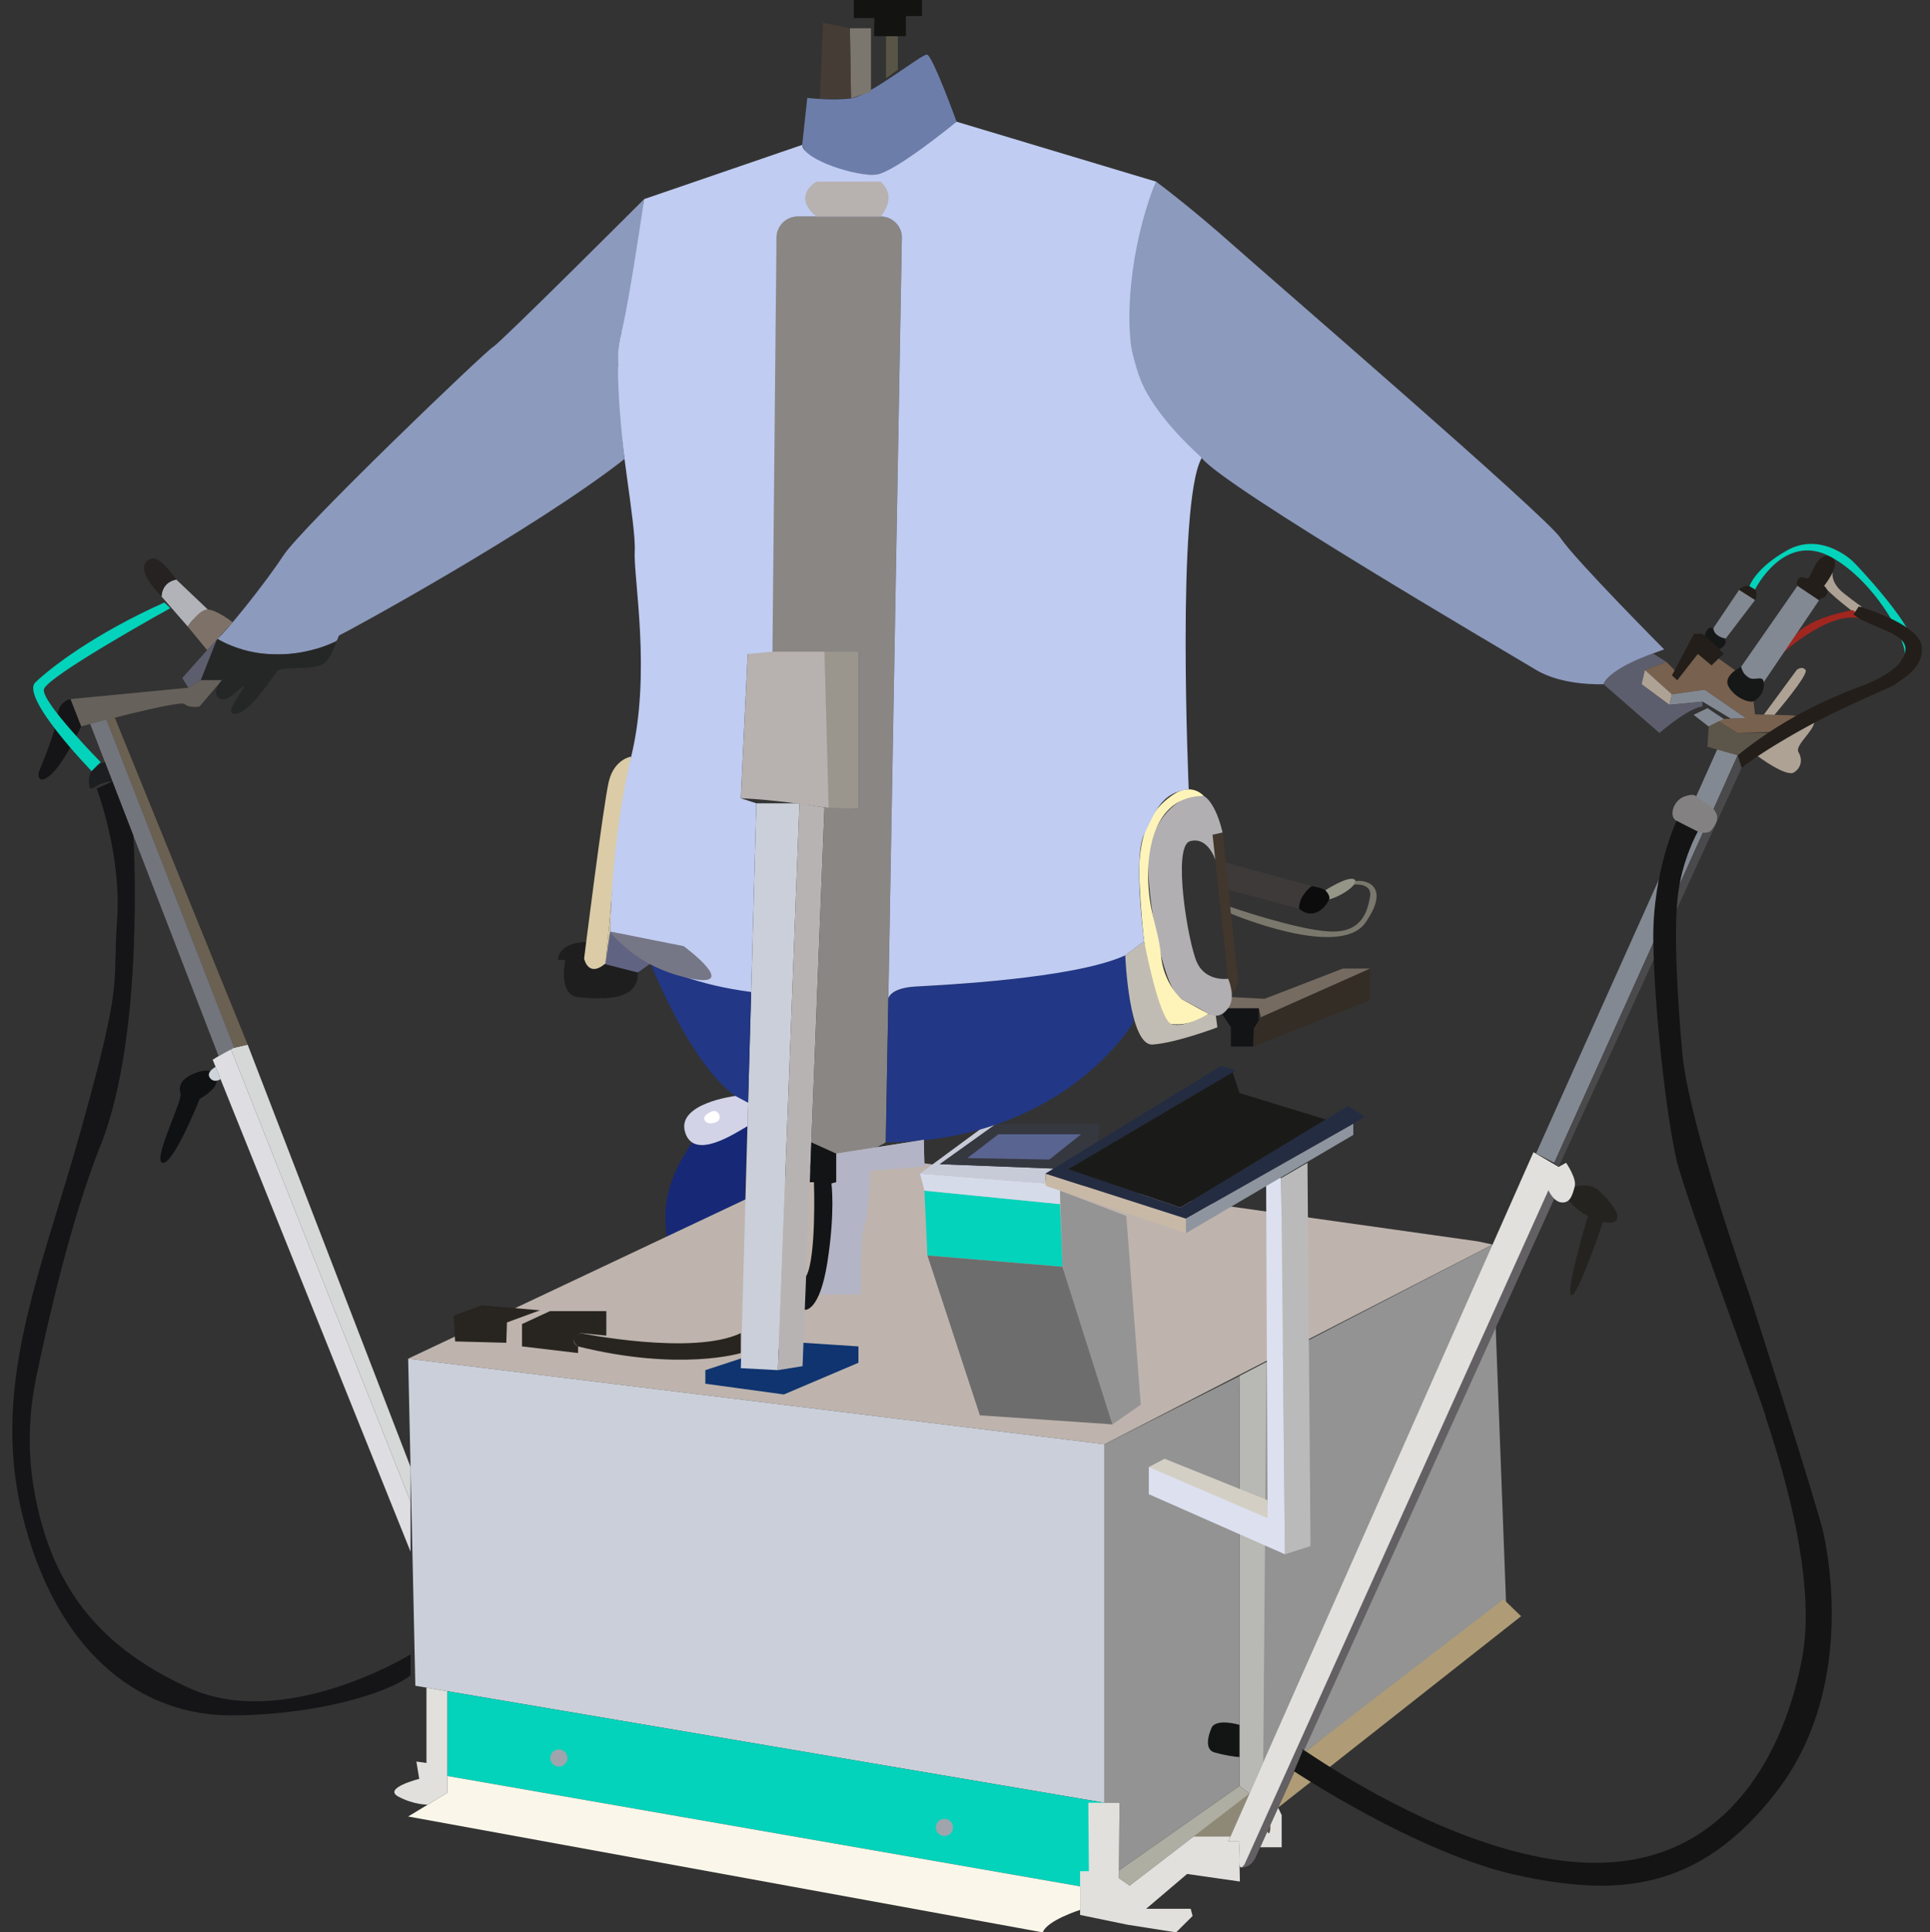 <?xml version="1.0" encoding="utf-8"?>
<!-- Generator: Adobe Illustrator 26.0.3, SVG Export Plug-In . SVG Version: 6.00 Build 0)  -->
<svg version="1.1" xmlns="http://www.w3.org/2000/svg" xmlns:xlink="http://www.w3.org/1999/xlink" x="0px" y="0px"
	 viewBox="0 0 624.44 625.06" style="enable-background:new 0 0 624.44 625.06;" xml:space="preserve">
<rect x="0" y="0" width="624.44" height="625.06" fill="#333333" stroke="none"/>
<style type="text/css">
	.st0{fill:#AEA295;}
	.st1{fill:#231E19;}
	.st2{fill:#A0261F;}
	.st3{fill:#575242;}
	.st4{fill:#A9A297;}
	.st5{fill:#172876;}
	.st6{fill:#BEB4AD;}
	.st7{fill:#929392;}
	.st8{fill:#6C7DAA;}
	.st9{fill:#161717;}
	.st10{fill:#838992;}
	.st11{fill:#78614E;}
	.st12{fill:#03D3BB;}
	.st13{fill:#5C564A;}
	.st14{fill:#AF9C76;}
	.st15{fill:#E1E0DD;}
	.st16{fill:#636064;}
	.st17{fill:#252320;}
	.st18{fill:#4A494B;}
	.st19{fill:#838181;}
	.st20{fill:#131413;}
	.st21{fill:#BABABB;}
	.st22{fill:#B8B8B4;}
	.st23{fill:#CBCFD9;}
	.st24{fill:#9FA4AD;}
	.st25{fill:#AEAEA3;}
	.st26{fill:#131514;}
	.st27{fill:#1A1B19;}
	.st28{fill:#282520;}
	.st29{fill:#0F3470;}
	.st30{fill:#B8B3B3;}
	.st31{fill:#949494;}
	.st32{fill:#6D6D6D;}
	.st33{fill:#D6DBEA;}
	.st34{fill:#C7CBD8;}
	.st35{fill:#363840;}
	.st36{fill:#596491;}
	.st37{fill:#C8B9A7;}
	.st38{fill:#242C42;}
	.st39{fill:#B7B1AF;}
	.st40{fill:#9A958D;}
	.st41{fill:#8A8683;}
	.st42{fill:#223785;}
	.st43{fill:#D2D3E7;}
	.st44{fill:#FFFFFF;}
	.st45{fill:#B3B4C5;}
	.st46{fill:#131416;}
	.st47{fill:#342D26;}
	.st48{fill:#756B60;}
	.st49{fill:#42372C;}
	.st50{fill:#B2AFB2;}
	.st51{fill:#FEF4B9;}
	.st52{fill:#C1BCB3;}
	.st53{fill:#3E3A3A;}
	.st54{fill:#0D0C0C;}
	.st55{fill:#959688;}
	.st56{fill:#7A776C;}
	.st57{fill:#616382;}
	.st58{fill:#1E1E1F;}
	.st59{fill:#DBCCA7;}
	.st60{fill:#D6D8D7;}
	.st61{fill:#DEDEE2;}
	.st62{fill:#6B6152;}
	.st63{fill:#73757C;}
	.st64{fill:#8C9ABD;}
	.st65{fill:#C0CCF1;}
	.st66{fill:#585547;}
	.st67{fill:#131412;}
	.st68{fill:#7C776E;}
	.st69{fill:#463C36;}
	.st70{fill:#DDE0EF;}
	.st71{fill:#D3CFC4;}
	.st72{fill:#8E959F;}
	.st73{fill:#FAF7EA;}
	.st74{fill:#101113;}
	.st75{fill:#CDD5DB;}
	.st76{fill:#1D1E21;}
	.st77{fill:#151517;}
	.st78{fill:#66615B;}
	.st79{fill:#5D5E6D;}
	.st80{fill:#252726;}
	.st81{fill:#B1B3B9;}
	.st82{fill:#7E7268;}
	.st83{fill:#262222;}
	.st84{fill:#8E8976;}
	.st85{fill:#767786;}
	.st86{opacity:0.15;fill:#3E48A6;enable-background:new    ;}
	.st87{fill:#007083;}
	.st88{opacity:0.24;fill:#B2B2B2;}
	.st89{opacity:0.38;fill:#004C59;}
	.st90{opacity:0.24;fill:#FFFFFF;}
	.st91{opacity:0.16;fill:#FFFFFF;}
	.st92{opacity:0.11;fill:#FFFFFF;}
	.st93{fill:none;}
	.st94{fill:#FFE6B3;}
	.st95{fill:#F1C99D;}
	.st96{fill:#258DBB;}
	.st97{fill:#F9D2A6;}
	.st98{fill:#FF3B6A;}
	.st99{opacity:0.3;fill:#FF3B6A;}
	.st100{opacity:0.61;fill:#F71E4D;}
	.st101{fill:#FF4C77;}
	.st102{opacity:0.32;fill:#FFFFFF;}
	.st103{fill:#3E48A6;}
	.st104{fill:#FFBA00;}
	.st105{opacity:0.24;fill:#8D4A85;}
	.st106{fill:#FCEA25;}
	.st107{opacity:0.24;fill:#3E48A6;}
	.st108{opacity:0.15;}
	.st109{opacity:0.06;fill:#3E3E3E;}
	.st110{fill:#0083BD;}
	.st111{opacity:0.2;fill:#3E48A6;}
	.st112{fill:#007AB0;}
	.st113{opacity:0.38;fill:#FFFFFF;}
	.st114{opacity:0.1;fill:#CA3232;}
	.st115{fill:#B65534;}
	.st116{opacity:0.5;}
	.st117{opacity:0.8;}
	.st118{fill:#5F2F16;}
	.st119{opacity:0.4;fill:url(#SVGID_1_);}
	.st120{opacity:0.4;fill:url(#SVGID_00000006708217277659422240000003246624163572320129_);}
	.st121{opacity:0.4;}
	.st122{fill:url(#SVGID_00000140013048959635863160000012723352761719302032_);}
	.st123{fill:url(#SVGID_00000163786743469462987740000000302874750298917518_);}
	.st124{display:none;opacity:0.3;fill:url(#SVGID_00000085967385253365021960000000853531258767312318_);}
	.st125{opacity:0.4;fill:url(#SVGID_00000159461078976029611810000013075810622102213560_);}
	.st126{opacity:0.4;fill:url(#SVGID_00000032630415866725512410000007149821495619144867_);}
	.st127{fill:url(#SVGID_00000043434911296885526520000000293579496162392705_);}
	.st128{fill:url(#SVGID_00000072240946268967255430000009414221876677417357_);}
	.st129{display:none;opacity:0.3;fill:url(#SVGID_00000008133059693451756250000008301527128412772270_);}
	.st130{fill:#C8C6C4;}
	.st131{fill:url(#SVGID_00000176021883533691545140000003043686317904912005_);}
	.st132{opacity:0.4;fill:#7E7F82;}
	.st133{opacity:0.6;fill:#BFC0C1;}
	.st134{fill:url(#SVGID_00000014625986118905224830000003554705377428193427_);}
	.st135{opacity:0.2;fill:#7E7F82;}
	.st136{fill:url(#SVGID_00000034071869632993756180000015959790661879636370_);}
	.st137{fill:#843F24;}
	.st138{display:none;opacity:0.6;fill:#843F24;}
	.st139{fill:#A54E2E;}
	.st140{display:none;fill:#CD5D39;}
	.st141{opacity:0.3;fill:#FF643C;}
	.st142{fill:#666666;}
	.st143{fill:#73656A;}
	.st144{fill:#594F52;}
	.st145{fill:#61555A;}
	.st146{fill:#574C4F;}
	.st147{fill:#665A5E;}
	.st148{fill:#BFBFBF;}
	.st149{fill:#7D6E73;}
	.st150{fill:#52484A;}
	.st151{fill:#E3E3E3;}
	.st152{fill:#544B4E;}
	.st153{opacity:0.41;fill:#FFFFFF;}
	.st154{opacity:0.25;fill:#E3FAFF;}
	.st155{fill:#40659C;}
	.st156{fill:#4E7ABA;}
	.st157{fill:#5892E8;}
	.st158{fill:#4770AD;}
	.st159{opacity:0.49;fill:#E3FAFF;}
	.st160{fill:url(#SVGID_00000079488005633279147890000008205152597419351690_);}
	.st161{fill:#E29F83;}
	.st162{fill:none;stroke:#CC826F;stroke-width:1.357;stroke-miterlimit:10;}
	.st163{opacity:0.54;}
	.st164{fill:#D58A74;}
	.st165{fill:#3A4054;}
	.st166{fill:#FD514D;}
	.st167{opacity:0.36;fill:#D58A74;}
	.st168{opacity:0.5;fill:#D58A74;}
	.st169{fill:#391910;}
	.st170{fill:url(#XMLID_00000037680466657957757220000017920659444371024007_);}
	.st171{opacity:0.79;fill:#FFFFFF;}
	.st172{fill:url(#XMLID_00000155144090083273346050000012991293061777129858_);}
	.st173{fill:#412E26;}
	.st174{fill:#6C332E;}
	.st175{opacity:0.35;fill:#C0B9A2;}
	.st176{opacity:0.2;fill:#FFFFFF;}
	.st177{fill:#4E372D;}
	.st178{opacity:0.14;fill:#412E26;}
	.st179{opacity:0.12;fill:#FFFFFF;}
	.st180{opacity:0.16;}
	.st181{fill:#0ED1B9;}
	.st182{fill:#01BFA0;}
	.st183{fill:#04948A;}
	.st184{fill:#999999;}
	.st185{opacity:0.09;}
	.st186{fill:#3E47A4;}
	.st187{fill:#6E6E6E;}
	.st188{fill:#2A2E8B;}
	.st189{fill:none;stroke:#FFFFFF;stroke-width:2.358;stroke-linecap:round;stroke-miterlimit:10;}
	.st190{fill:none;stroke:#FFFFFF;stroke-width:2.244;stroke-linecap:round;stroke-miterlimit:10;}
	.st191{fill:none;stroke:#C2C2C2;stroke-width:0.351;stroke-miterlimit:10;stroke-dasharray:1.757;}
	.st192{fill:#D7FFFD;}
	.st193{fill:#D0F7FF;}
	.st194{fill:#D0F7FF;stroke:#A0EFFC;stroke-miterlimit:10;}
	.st195{fill:#E24134;}
	.st196{fill:#CCE1F5;}
	.st197{fill:#ADCFE9;}
	.st198{fill:#B2D7F2;}
	.st199{opacity:0.47;fill:#ADCFE9;}
	.st200{fill:#A5F5FF;}
	.st201{fill:#EC6B66;}
	.st202{opacity:0.4;fill:#8CFDEF;}
	.st203{opacity:0.24;fill:#00F7E2;}
</style>
<g id="Layer_1">
	<g>
		<path class="st0" d="M592.94,185.1c0,0-0.79,3.31,3.53,6.75c4.32,3.44,5.8,4.32,5.8,4.32l-1.69,2.52c0,0-8.89-6.67-10.41-9.18
			C588.65,187,592.94,185.1,592.94,185.1z"/>
		<path class="st1" d="M581.55,189.51c0,0-0.61-1.69,0.62-2.53c1.23-0.84,1.85,0.5,2.91,0c1.06-0.5,2.74-8.56,7.11-6.94
			c4.37,1.62-2.02,9.47-2.02,9.47s1.74,1.39,0.78,2.9c-0.95,1.51-1.66,0.68-2.41,1.79L581.55,189.51z"/>
		<path class="st2" d="M577.29,210.83c0,0,16.21-14.68,26.12-10.25l-3.89-3.22c0,0-13.59,2.09-18.51,7.96
			S577.29,210.83,577.29,210.83z"/>
		<circle class="st3" cx="394.45" cy="602.61" r="2.46"/>
		<ellipse class="st3" cx="377.02" cy="621.06" rx="2.5" ry="0.82"/>
		<ellipse class="st3" cx="373.37" cy="610.32" rx="1.15" ry="1.48"/>
		<polygon class="st4" points="365.49,609.96 365.49,622.69 370.83,617.43 		"/>
		<g>
			<path class="st5" d="M237.94,354.5c0,0-23.95,18.9-22.63,40.65c1.32,21.75,3.4,24.93,9.65,27.78s14.71,4.37,14.71,4.37
				l2.37-70.61L237.94,354.5z"/>
			<polygon class="st6" points="273.52,372.69 132.06,439.48 357.37,467.16 482.91,402.58 478.19,401.55 			"/>
			<polygon class="st7" points="401.02,445.1 482.91,402.58 487.26,518.01 404.23,580.17 			"/>
			<path class="st8" d="M261.19,31.66l-1.65,15.22l4.41,8.69l16.95,0.93l8.11,0.86l17.08-12.85l3.41-5.14c0,0-7.81-21.55-9.59-21.71
				c-1.79-0.16-18.39,13.34-24.57,14.16S261.19,31.66,261.19,31.66z"/>
			<path class="st1" d="M562.67,190.82c0,0,1.71-2.27,4.38-0.85c1.69,0.9,1.33,3.4,0.78,4.13
				C567.28,194.83,562.67,190.82,562.67,190.82z"/>
			<polygon class="st1" points="550.8,205.02 548.09,205.02 540.94,218.46 542.67,220.06 549.32,211.55 553.76,215.25 557.7,211.43 
							"/>
			<path class="st9" d="M551.55,205.71c0,0,0.54-3.49,2.79-2.49c2.24,1,6.64,4.3,1.9,6.84L551.55,205.71z"/>
			<path class="st10" d="M554.33,203.22l8.34-12.4l5.16,3.28l-9.48,12.45C558.35,206.56,554.6,206.04,554.33,203.22z"/>
			<polygon class="st10" points="562.67,216.64 581.55,189.51 588.54,194.19 569.58,222.24 			"/>
			<polygon class="st11" points="561.42,216.84 556.06,213.02 553.76,215.25 549.32,211.55 542.67,220.06 540.94,218.46 
				541.82,216.81 539.16,214.11 532.17,216.7 540.94,224.58 551.55,223.1 564.78,232.26 554.95,232.66 562.1,237.09 577.16,236.6 
				585.35,232.66 580.03,231.38 567.83,231.08 567.33,226.83 			"/>
			<path class="st9" d="M563.32,215.71c0,0-6.2,2.84-3.97,6.53c2.22,3.69,6.67,5.17,7.98,4.59s3.74-2.78,3.31-6.16
				C570.21,217.28,565.56,222.78,563.32,215.71z"/>
			<path class="st12" d="M567.83,190.69c0,0,9.21-18.66,24.35-10.65c15.14,8.01,27.2,30.75,23.54,34.04c0,0,4.84,0.91,3.29-6.3
				c-1.55-7.22-17.99-24.75-19.55-26.22c-1.55-1.46-10.96-9.32-21.28-3.52c-10.32,5.8-12.15,11.56-12.15,11.56L567.83,190.69z"/>
			<polygon class="st0" points="532.17,216.7 531.1,221.33 540.12,228.01 540.94,224.58 			"/>
			<path class="st0" d="M570.69,231.15l10.64-14.45c0,0,1.66-1.43,2.84,0c1.18,1.43-10.05,14.53-10.05,14.53L570.69,231.15z"/>
			<polygon class="st10" points="547.95,231.23 552.45,229.07 557.7,232.55 552.83,235.01 			"/>
			<polygon class="st10" points="540.12,228.01 550.87,226.95 560,232.45 564.78,232.26 551.55,223.1 540.94,224.58 			"/>
			<polygon class="st13" points="552.83,235.01 552.45,241.58 562.23,244.31 576.11,237.6 572.02,237.09 562.1,237.09 
				556.09,233.36 			"/>
			<path class="st0" d="M568.69,244.58c0,0,9.21,6.9,11.75,5.27c2.54-1.64,2.73-4.45,1.45-6.54c-1.27-2.09,4.54-6.46,5.09-9.54
				C586.98,233.76,577.02,239.13,568.69,244.58z"/>
			<path class="st1" d="M601.4,196.17c0,0,19.25,5.49,20.32,12.71s-6.68,10.86-8.42,12.45s-46.44,17.92-61.4,38.52l-3.03-2.15
				c0,0,15.35-21.57,52.53-35.46c0,0,9.93-3.33,13.46-8.16c3.53-4.84,0.85-7.27-2.41-9.05s-10.99-4.28-12.74-6.33L601.4,196.17z"/>
			<path class="st14" d="M486.46,517.32l-63.86,49.1c0,0-1.29,1.12-1.35,1.26c-0.06,0.14-7.72,17.03-7.72,17.03l78.61-61.91
				L486.46,517.32z"/>
			<polygon class="st15" points="413.53,584.71 414.68,587.13 414.68,597.53 407.71,597.53 			"/>
			<ellipse class="st3" cx="410.48" cy="591.12" rx="0.55" ry="1.9"/>
			<path class="st16" d="M502.87,387.74l-96.38,212.5c0,0-1.34,4.09-5.33,3.91l-0.14-1.81l100.04-221.27L502.87,387.74z"/>
			<path class="st17" d="M509.49,383.83c0,0,4.93-1.42,7.89,1.31c2.96,2.74,7.84,8.24,5.15,9.98s-12.05-2.38-14.94-6.94
				C504.7,383.62,509.49,383.83,509.49,383.83z"/>
			<path class="st15" d="M496.15,372.69l8.13,4.77l2.42-1.34c0,0,3.52,5.07,2.78,7.71c-0.73,2.64-1.36,5.27-4.12,5.13
				c-2.76-0.15-4.37-3.96-4.37-3.96l-98.3,217.99c0,0-1.98,3.28-1.78-1.99c0.11-2.96-0.01-5.33-0.01-5.33h-3.52L496.15,372.69z"/>
			<path class="st17" d="M513.77,393.33c0,0-7.44,24.72-5.4,25.62c2.04,0.9,10.34-23.84,10.34-23.84L513.77,393.33z"/>
			<polygon class="st10" points="555.58,242.45 496.98,373.09 502.87,376.12 562.23,244.31 			"/>
			<polygon class="st18" points="563.51,248.36 504.29,377.46 502.87,376.12 562.23,244.31 			"/>
			<path class="st19" d="M548.87,257.69c0,0-0.57-1.31-4.02,0c-3.45,1.31-5.08,6.47-2.42,7.81c2.66,1.35,9.03,5.87,11.43,2.87
				s2.75-5.81-1.96-8.53L548.87,257.69z"/>
			<path class="st20" d="M542.43,265.51c0,0-7.74,16.5-7.52,38.43c0.22,21.93,4.27,57.24,7.52,71.26
				c2.73,11.75,28,79.37,28.65,82.44s17.54,48.24,12.06,78.27c-5.48,30.04-23.46,66-65.78,66.65s-91.87-34.2-94.72-35.96
				c-2.85-1.75-1.1-0.44-1.1-0.44l-2.85,6.8c0,0,39.9,26.53,71.92,33.55s58.98,5.7,84.19-26.97c25.21-32.67,16.89-75.84,15.13-83.76
				c-2.12-9.5-23.9-76.96-23.9-76.96s-19.67-55.32-21.71-78.06c-1.51-16.83-2.85-38.15-1.53-50.43c1.32-12.28,6.53-21.34,6.53-21.34
				L542.43,265.51z"/>
			<polygon class="st21" points="423.03,376.12 424,500.11 415.73,502.76 414.53,381.06 			"/>
			<polygon class="st22" points="409.77,440.55 401.02,445.1 401.02,577.71 404.23,580.17 408.71,570.08 			"/>
			<polygon class="st23" points="132.06,439.48 357.37,467.16 357.37,583.13 134.38,545.29 			"/>
			<polygon class="st12" points="144.71,547.05 144.71,574.48 353.02,610.8 357.37,583.13 			"/>
			<circle class="st24" cx="180.82" cy="568.66" r="2.78"/>
			<circle class="st24" cx="305.56" cy="591.12" r="2.78"/>
			<polygon class="st7" points="357.37,467.16 401.02,445.1 401.02,577.71 362.02,605.07 362.22,583.13 357.37,583.13 			"/>
			<polygon class="st25" points="362.02,605.07 362,607.52 365.49,609.96 404.23,580.17 401.02,577.71 			"/>
			<path class="st26" d="M401.02,557.93c0,0-7.62-2.27-9.05,1.01c-1.43,3.28-1.93,7.06,0.92,7.9c2.86,0.84,6.41,1.43,8.12,1.51
				V557.93z"/>
			<polygon class="st27" points="398.82,346.77 401.02,353.55 428.98,362.12 381.92,390.62 345.53,378.21 			"/>
			<polygon class="st28" points="174.72,423.84 155.88,422.23 146.75,425.59 147.25,433.91 163.81,434.35 164.03,427.76 			"/>
			<path class="st28" d="M177.91,424.11c0.4,0,18.26,0,18.26,0v7.92l-8.33-0.81c0,0-4.3,2.28-0.81,4.3v2.15l-18.13-2.15v-7.23
				L177.91,424.11z"/>
			<path class="st28" d="M187.84,431.23c0,0,36.26,7.39,51.83,0v6.45c0,0-19.61,6.04-52.64-2.15
				C187.04,435.52,183.41,433.24,187.84,431.23z"/>
			<polygon class="st29" points="259.96,434.35 277.74,435.52 277.74,440.81 253.62,451.06 228.21,447.59 228.21,443.2 
				239.68,439.44 			"/>
			<polygon class="st23" points="244.72,259.85 258.65,259.85 251.68,443.2 239.68,442.56 			"/>
			<polygon class="st30" points="258.65,259.85 266.75,261.18 259.66,441.91 251.68,443.2 			"/>
			<polygon class="st31" points="364.41,393.33 369.09,454.38 359.92,460.74 343.74,409.75 342.95,385.14 			"/>
			<polygon class="st12" points="342.95,389.49 299.09,385.14 300.06,406.1 343.74,409.75 			"/>
			<polygon class="st32" points="300.06,406.1 317.03,457.81 359.92,460.74 343.74,409.75 			"/>
			<polygon class="st33" points="299.09,385.14 342.95,389.49 342.95,383.18 297.67,379.62 			"/>
			<polygon class="st34" points="297.67,379.62 319.53,363.51 322.34,363.51 304.07,376.57 340.93,378 338.29,379.62 338.29,382.82 
							"/>
			<polygon class="st35" points="322.34,363.51 355.7,363.51 355.26,369.2 340.93,378 304.07,376.57 			"/>
			<polygon class="st36" points="323,366.91 349.8,366.91 339.49,375.07 312.97,374.6 			"/>
			<polygon class="st37" points="383.71,394.2 338.29,379.62 338.29,383.57 383.71,398.9 			"/>
			<polygon class="st38" points="338.29,379.62 394.99,344.83 399.88,346.14 345.53,378.21 381.92,390.62 436.27,357.71 
				441.54,361.25 437.85,363.51 383.71,394.2 			"/>
			<path class="st39" d="M239.68,258.21l2.23-46.65c0.01-0.19,17.64-5.12,26.02-0.75c0,0,7.2,1.17,9.91,0v50.79
				c0,0-8.04,0.08-11.08-0.42C263.71,260.68,250.33,258.66,239.68,258.21z"/>
			<path class="st40" d="M266.75,210.71l1.36,50.63l9.72,0.26l0-50.79C277.83,210.58,274.12,210.1,266.75,210.71z"/>
			<path class="st41" d="M246.14,210.8c0.87-1.56,4.15-106.49,5-134.15c0.11-3.7,3.14-6.62,6.84-6.62h26.97
				c3.83,0,6.91,3.14,6.84,6.97l-5.2,292.51c0,0-13.59,8.95-24.09,0l4.25-108.33l11.08,0.42V210.8H246.14z"/>
			<path class="st42" d="M210.49,311.64c0,0,15.36,39.11,31.55,45.05l0.99-35.83C243.03,320.87,216.46,315.98,210.49,311.64z"/>
			<path class="st42" d="M287.42,322.98c0,0,1.02-3.48,8.77-3.87s51-2.71,67.88-10.08l2.71,21.53c0,0-22.21,38.63-80.19,38.96
				L287.42,322.98z"/>
			<path class="st43" d="M237.94,354.5c0,0-19.13,2.34-16.28,11.74s16.33,0.19,20.22-1.99l0.16-7.55L237.94,354.5z"/>
			<path class="st44" d="M231.81,362.93c2.2-0.98,0.64-4.38-1.56-3.4c-1.56,0.69-2.94,1.69-2.22,2.92
				C228.66,363.55,230.36,363.57,231.81,362.93z"/>
			<polygon class="st45" points="298.88,368.7 299.09,377.26 270.54,379.62 270.54,373.16 			"/>
			<path class="st45" d="M281.6,378.71c0,0-0.45,13.52-1.96,18.04c-1.5,4.51-1.16,21.99-1.16,21.99H265.4c0,0,2.2-9.26,2.55-12.04
				c0.35-2.78,1.04-23.88,1.04-23.88l1.55-0.42v-2.77v-6.46l28.35-4.47l0.2,8.57L281.6,378.71z"/>
			<path class="st46" d="M260.38,423.68c0,0,4.79,0.86,7.34-15.53c2.55-16.39,1.28-25.34,1.28-25.34l1.55-0.42v-9.23l-8.04-3.65
				L262,382.4l1.35,0.01c0,0,0.85,24.49-2.54,30.44L260.38,423.68z"/>
			<polygon class="st46" points="397.37,326.11 407.28,326.11 407.28,330.55 405.66,332.71 405.52,338.51 398.25,338.51 
				398.25,332.31 395.55,328.26 			"/>
			<polygon class="st47" points="407.95,329.03 443.26,313.3 443.26,323.55 405.52,338.51 405.66,332.71 			"/>
			<polygon class="st48" points="443.26,313.3 434.47,313.3 409.15,323.08 398.08,322.51 397.37,326.11 407.28,326.11 
				407.95,329.03 			"/>
			<path class="st49" d="M395.55,269.28l4.6,44.67c0,0,1.58,3.98-2.08,8.56l-5.76-52.49L395.55,269.28z"/>
			<path class="st50" d="M395.55,269.28c0,0-2.95-14.09-9.25-12.27c-6.29,1.82-15.11,9.37-14.83,23.36s5.18,39.86,10.77,42.8
				c5.59,2.94,5.4,2.75,7.67,4.17c2.27,1.42,4.78,2.26,7.45-1.24c2.68-3.49,0-9.51,0-9.51s-7.2,1.12-10.11-5.32
				c-2.91-6.43-8.01-37.49-2.24-39.16s8.19,5.98,8.19,5.98l-0.89-8.08L395.55,269.28z"/>
			<path class="st51" d="M389.45,257.45c0,0-3.73-4.38-9.57-0.6s-11.9,10.63-11.23,27.47c0.67,16.84,3.45,46.15,10.37,46.93
				s11.99-3.29,11.99-3.29l-8.77-4.79c0,0-5.72-4.93-6.62-14.14c-0.91-9.21-4.04-13.81-4.15-25.6
				C371.35,271.64,375.11,257.51,389.45,257.45z"/>
			<path class="st52" d="M364.07,309.03c0,0,1.14,29.38,8.88,28.84c7.74-0.54,20.92-5.56,20.92-5.56l-0.49-3.74l-2.36-0.6
				c0,0-7.93,4.73-11.99,3.29s-8.84-26.75-8.84-26.75L364.07,309.03z"/>
			<path class="st53" d="M396.56,279.04l27.84,7.6c0,0-4.15,2.89-4.08,7.31l-22.85-6.09L396.56,279.04z"/>
			<path class="st54" d="M424.39,286.64c0,0,7.17,0.8,5.64,4.26c-1.53,3.46-5.57,6.58-9.72,3.05
				C420.32,293.95,419.88,290.19,424.39,286.64z"/>
			<path class="st55" d="M428.81,287.97c0,0,7.27-4.72,9.36-3.51s-4.43,5.64-8.14,6.45C430.03,290.9,430.64,289.95,428.81,287.97z"
				/>
			<path class="st56" d="M438.12,286.11c0,0,6.05-0.62,5.14,4.06c-0.9,4.68-2.59,11.6-13.02,11.14s-32.22-7.97-32.22-7.97l0.22,2.17
				c0,0,35.2,14.96,43.56,2.92c8.35-12.05-0.06-13.97-3.23-13.43L438.12,286.11z"/>
			<path class="st57" d="M210.49,311.64l-16.23,11.48l3.12-21.82C197.39,301.31,202.92,308.38,210.49,311.64z"/>
			<path class="st58" d="M189.68,304.71c0,0-8.79-0.14-9.17,5.79h2.39c0,0-2.54,11.57,4.41,12.1c6.95,0.53,19.43,1.59,19.04-8.03
				l-13.5-3.44L189.68,304.71z"/>
			<path class="st59" d="M204.21,244.73c0,0-5.46,0.78-7.22,8c-1.76,7.22-8,57.33-8,57.33s1.26,6.39,6.91,1.58
				c0,0,1.87-19.67,2.24-24.08S204.21,244.73,204.21,244.73z"/>
			<polygon class="st60" points="132.83,474.51 80.13,337.91 74.64,339.17 132.83,485.76 			"/>
			<polygon class="st61" points="132.83,485.76 132.83,501.91 68.82,342.78 74.64,339.17 			"/>
			<polygon class="st62" points="80.13,337.91 36.88,231.48 33.95,231.48 75.79,338.9 			"/>
			<polygon class="st63" points="75.79,338.9 70.72,341.6 28.76,233.08 33.95,231.48 			"/>
			<path class="st64" d="M374.07,58.76c0,0,10.79,7.99,24.48,20.15c13.69,12.17,101.56,87.94,106.32,95.07
				c4.75,7.13,33.57,36.08,33.57,36.08s-17.82,6.03-19.6,11.26c0,0-13.12,0.66-21.86-4.63s-100.7-59.03-108.19-68.55
				C388.79,148.15,346.65,123.55,374.07,58.76z"/>
			<path class="st65" d="M287.42,322.98c0,0,0.46-3.38,8.77-3.87s51.19-2.47,67.88-10.08l6.12-4.52c0,0-3.63-27.33,0-34.69
				c3.63-7.36,5.57-13.51,14.42-14.51c0,0-4.08-92.47,4.18-107.16c0.48-0.11-17.64-14.43-21.8-30.81
				c-4.18-16.43,0.49-43.65,7.09-58.58l-64.57-19.39c0,0-19.94,16.42-26.04,17.12c-6.1,0.7-23.46-4.69-23.93-9.62L208.41,64.4
				c0,0-8.68,41.59-8.68,58.25s6.1,46.91,5.63,55.59c-0.47,8.68,5.45,39.38-1.14,66.49s-6.83,56.58-6.83,56.58
				s11.31,15.11,45.64,19.56l1.68-61.02l-5.04-1.64l2.23-46.65l8.02-0.75l1.31-134.04c0.06-3.73,3.1-6.73,6.84-6.73h26.88
				c3.83,0,6.91,3.14,6.84,6.96L287.42,322.98z"/>
			<path class="st64" d="M208.41,64.4c0,0-46.44,46.43-48.92,47.85c-2.49,1.42-61.79,58.24-67.83,67.47
				c-6.04,9.23-19.04,25.33-21.35,26.86s13.8,7.16,28.12,4.22c14.31-2.94,9.46-4.48,11.76-5.5s62.58-33.9,91.87-56.82
				c0,0-3.82-30.29-1.2-40.15S208.41,64.4,208.41,64.4z"/>
			<path class="st39" d="M284.9,70.04c0,0,5.77-6.2,0-11.27h-20.78c0,0-8.08,4.54,0,11.27H284.9z"/>
			<polygon class="st66" points="290.49,22.55 290.49,11.71 286.68,11.71 286.68,25.31 			"/>
			<polygon class="st67" points="282.78,11.71 293.09,11.71 293.09,5.2 298.3,5.2 298.3,0 276.25,0 276.25,5.85 282.89,5.85 			"/>
			<polygon class="st68" points="281.8,29.61 281.8,9.15 274.98,9.15 275.34,31.82 			"/>
			<polygon class="st69" points="274.98,9.15 266.3,7.38 265.27,31.94 275.34,31.82 			"/>
			<polygon class="st70" points="414.53,381.06 409.64,380.18 410.09,486.55 371.69,474.54 371.69,483.33 415.73,502.76 			"/>
			<polygon class="st71" points="371.69,474.54 376.8,471.86 410.08,485.24 410.13,491.08 			"/>
			<polygon class="st72" points="437.85,363.51 437.85,367.11 383.71,398.9 383.71,394.2 			"/>
			<path class="st73" d="M349.46,610.18v7.61c0,0-10.73,3.38-12.07,7.27l-205.33-37.48l12.65-7.66v-5.44L349.46,610.18z"/>
			<path class="st15" d="M137.98,545.91v24.35l-3.26-0.46l0.92,5.61c0,0-11.91,2.98-6.76,5.73c5.15,2.75,9.53,2.6,9.53,2.6
				l6.31-3.82v-32.87L137.98,545.91z"/>
			<path class="st74" d="M68.01,346.54c0,0-1.42-0.92-5.47,0.82c-4.05,1.74-4.82,4.06-4.13,6.39c0.69,2.33-9.3,21.88-5.77,22.39
				c3.53,0.52,11.97-20.67,11.97-20.67s5.43-2.94,5.51-5.86C70.21,346.68,68.01,346.54,68.01,346.54z"/>
			<path class="st75" d="M69.76,345.1c0,0-3.2,1.65-1.86,3.53c1.34,1.88,3.46,0.45,3.46,0.45L69.76,345.1z"/>
			<path class="st76" d="M33.95,246.51c0,0-5.34,1.12-5.19,6.26c0.15,5.14,1.77,0.08,7.61,0L33.95,246.51z"/>
			<path class="st77" d="M31.27,255.07c0,0,8.13,21.3,6.62,42.46c-1.61,22.59,2.2,18.11-11.56,67.49
				C12.95,413.06-3.93,449.32,8.08,493.36s39.58,61.51,66.56,61.51s50.71-7.01,58.19-12.96v-6.75c0,0-40.82,25.05-71.91,10.75
				c-26.08-12-44.09-29.9-49.97-64.4c-2.02-11.85-1.7-23.99,0.73-35.76c3.83-18.55,11.4-51.66,20.88-75.35
				c14.47-36.15,10.6-100.05,10.6-100.05l-6.79-17.57L31.27,255.07z"/>
			<path class="st77" d="M22.82,226.12c0,0-3.9,0.67-4.2,5.36c-0.3,4.69-6.15,18.48-6.15,18.48s-0.6,4.35,3.75,0.82
				c4.35-3.52,10.05-15.82,10.05-15.82L22.82,226.12z"/>
			<path class="st78" d="M22.82,226.12l38.13-3.67l4.06-2.5h6.87l-7.33,8.58c0,0-3.28,0.62-4.84-0.78
				c-1.56-1.4-33.43,7.21-33.43,7.21L22.82,226.12z"/>
			<polygon class="st79" points="70.31,206.58 58.97,219.33 60.95,222.46 65.01,219.96 			"/>
			<path class="st80" d="M108.68,207.45c0,0-0.77,4.55-3.73,7.05c-2.96,2.5-13.57,1.09-14.98,2.34c-1.4,1.25-8.11,12.64-13.11,13.89
				c-4.99,1.25,0.16-5.15,1.72-7.96c1.56-2.81-3.43,2.81-5.62,3.36c-2.18,0.54-5.15-1.64-1.09-6.17h-6.87l5.3-13.38
				C70.31,206.58,86.98,217.57,108.68,207.45z"/>
			<path class="st12" d="M55.1,196.72c0,0-40.1,22.17-40.9,26.28s18.37,23.51,18.37,23.51l-2.93,2.92c0,0-23.21-23.92-18.18-28.72
				s18.85-15.54,41.7-25.82L55.1,196.72z"/>
			<path class="st81" d="M52.27,192.95c0,0-0.05-4.79,4.77-5.48l10.2,9.68c0,0-4.6,2.05-6.45,5.57L52.27,192.95z"/>
			<path class="st82" d="M75.29,201.27c0,0-5.19-3.98-8.05-4.12c-2.86-0.14-6.45,5.57-6.45,5.57l6.22,7.57L75.29,201.27z"/>
			<path class="st83" d="M57.04,187.47c0,0-4.78-7.17-7.64-6.82c-2.86,0.35-5.59,3.64,2.87,12.3
				C52.27,192.95,52.13,188.49,57.04,187.47z"/>
			<path class="st79" d="M518.83,221.33l18.07,15.76c0,0,9.1-7.95,13.88-8.58l0.08-1.56l-10.75,1.06l-9.02-6.68l1.07-4.63l6.99-2.59
				l-4.31-2.72C534.85,211.39,521.08,215.87,518.83,221.33z"/>
			<polygon class="st15" points="400.89,595.67 401.16,608.61 384.08,606.17 370.83,617.43 385.24,617.43 385.86,619.75 
				380.52,625.06 364.7,622.57 349.46,619.42 349.46,605.28 352.3,605.28 352.12,583.13 362.22,583.13 362,607.52 365.49,609.96 
				404.23,580.17 397.37,595.67 			"/>
			<polygon class="st84" points="386.13,594.09 398.07,594.09 404.23,580.17 			"/>
			<path class="st65" d="M200.86,108.33c0,0-1.09,4.2-0.9,8.73c0.19,4.53,2.34-6.47,2.34-6.47L200.86,108.33z"/>
			<path class="st65" d="M366.02,112.32c0,0,1.47,7.47,4.05,12.95s-7.28-6.74-7.21-6.88S366.02,112.32,366.02,112.32z"/>
			<path class="st85" d="M197.39,301.31c0,0,7.77,11.26,25.35,15.07c17.59,3.82-1.53-10.33-1.53-10.33L197.39,301.31z"/>
			<polygon class="st59" points="197.72,292.18 195.91,311.64 197.39,301.31 			"/>
		</g>
	</g>
</g>
<g id="Layer_2">
</g>
<g id="Layer_3">
</g>
</svg>

